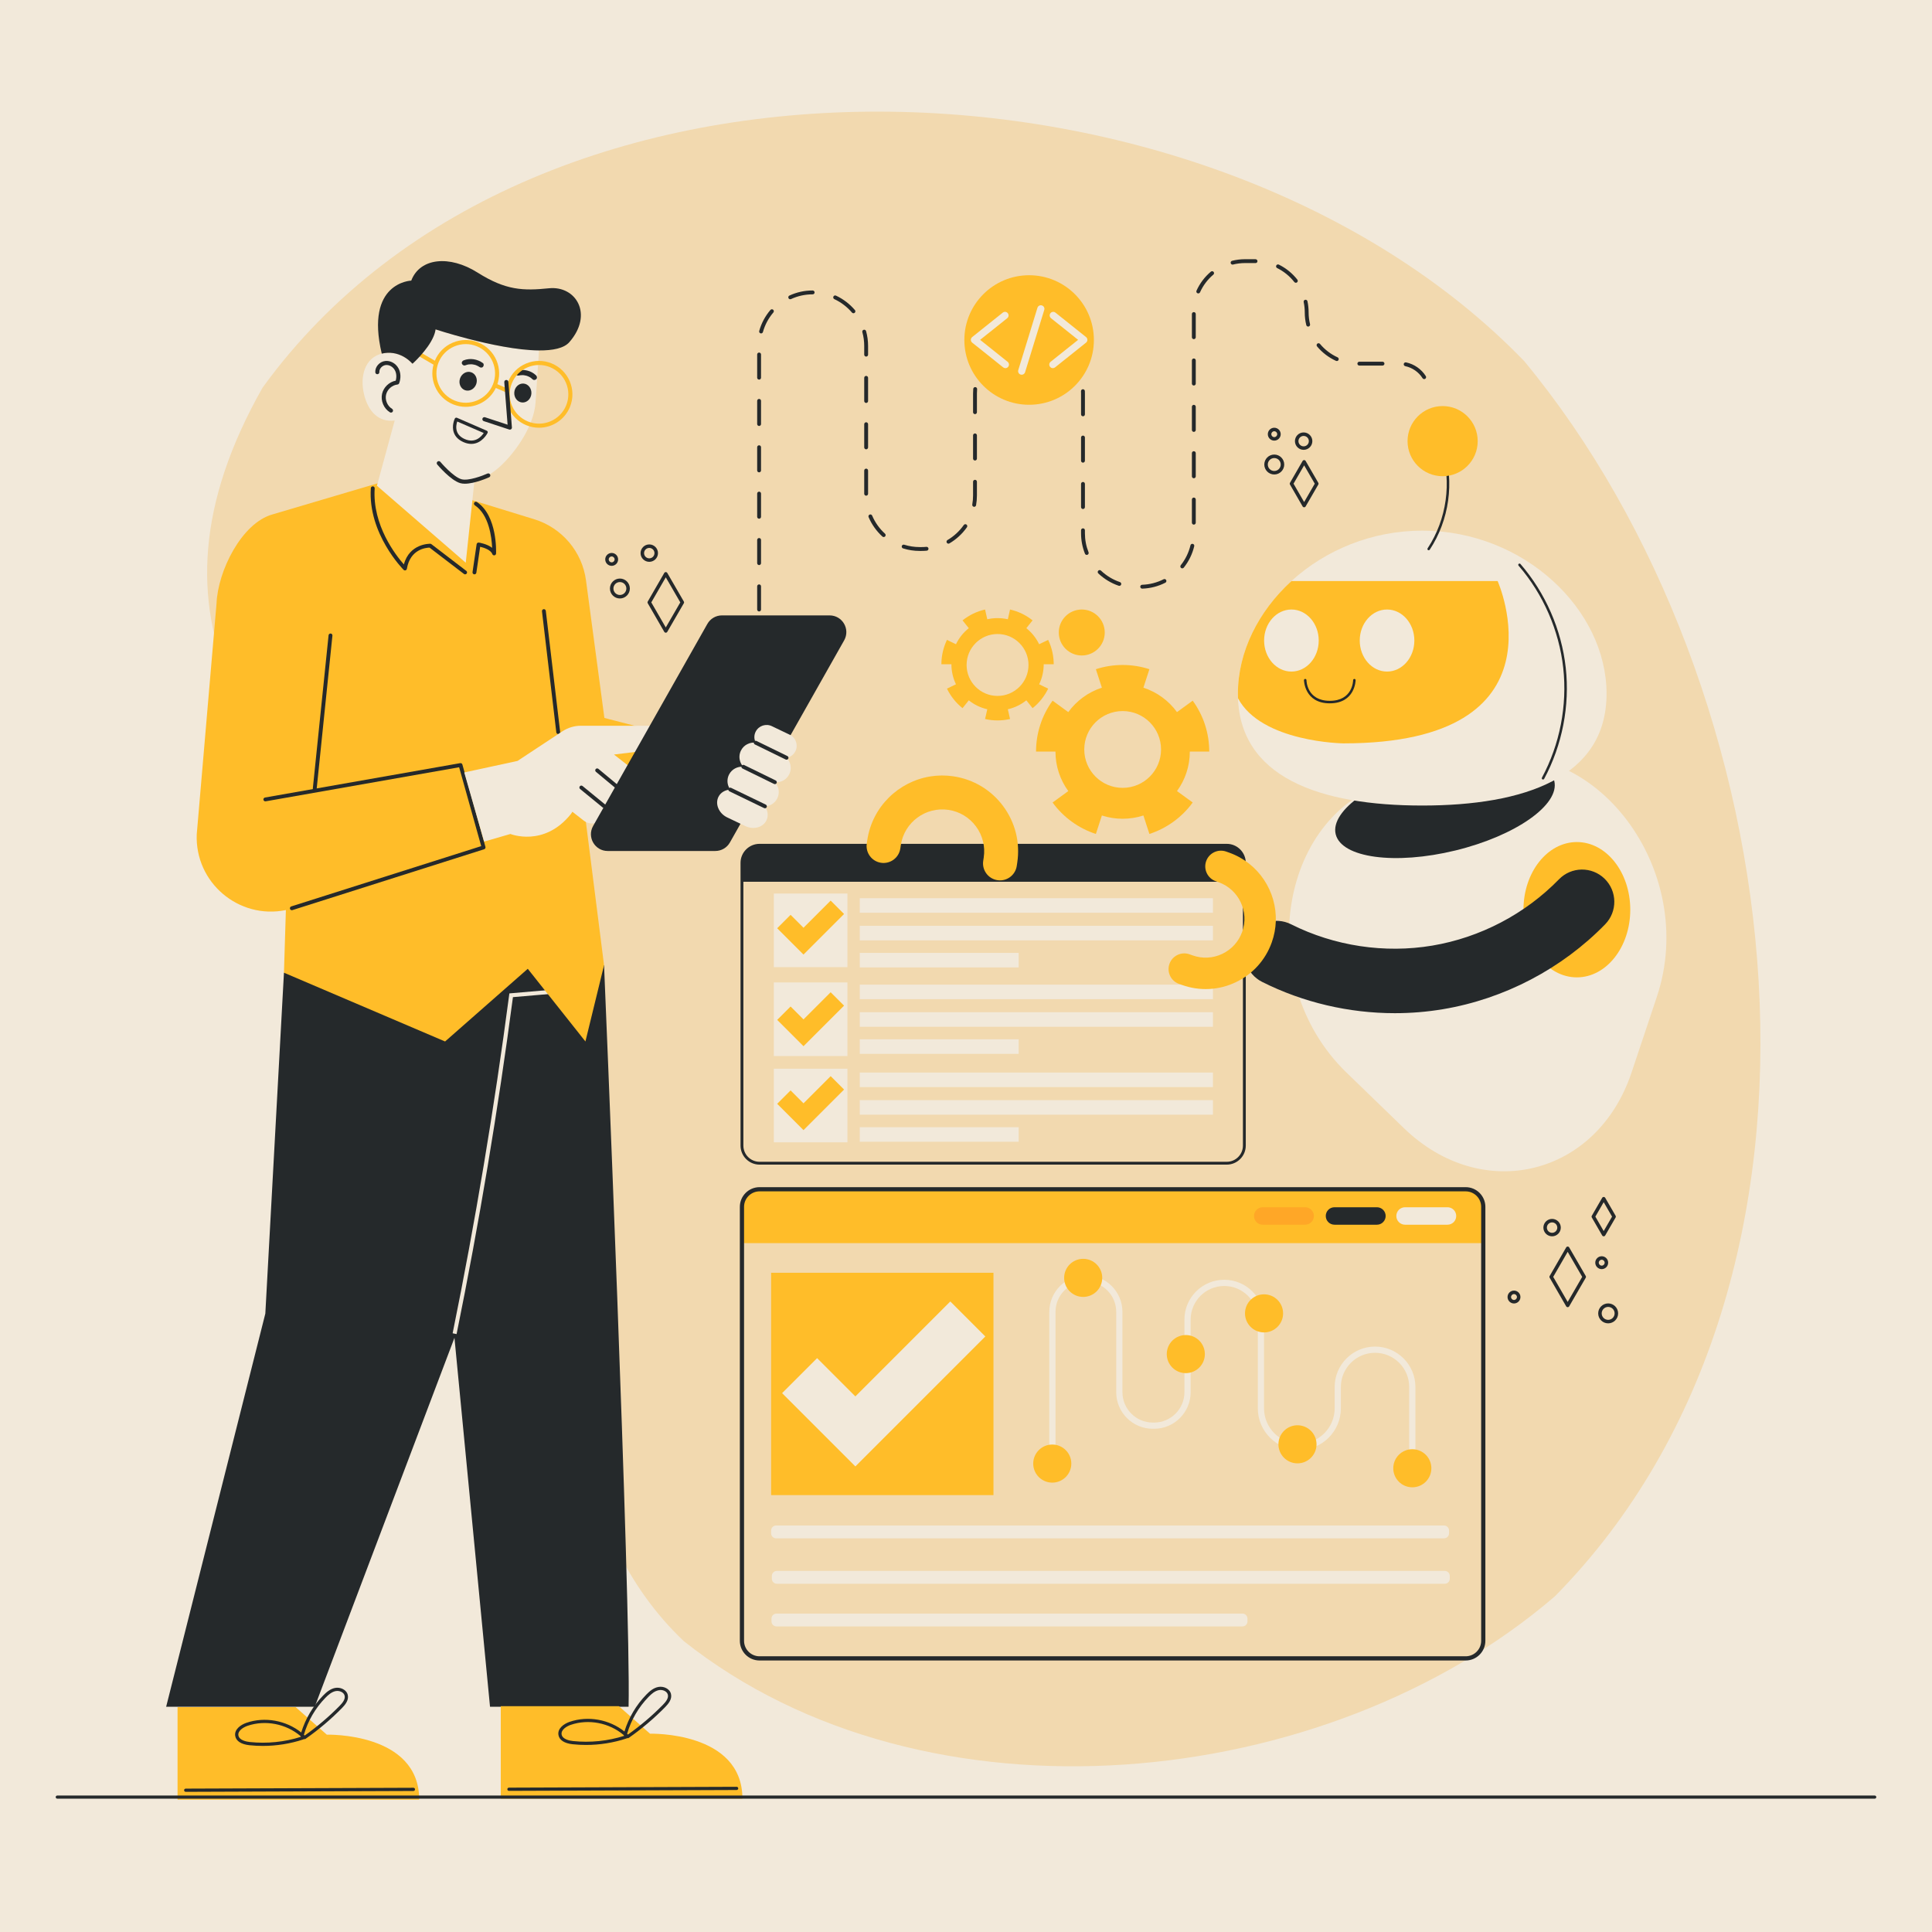 <?xml version="1.0" encoding="utf-8"?>
<!-- Generator: Adobe Illustrator 27.5.0, SVG Export Plug-In . SVG Version: 6.00 Build 0)  -->
<svg version="1.1" xmlns="http://www.w3.org/2000/svg" xmlns:xlink="http://www.w3.org/1999/xlink" x="0px" y="0px"
	 viewBox="0 0 500 500" style="enable-background:new 0 0 500 500;" xml:space="preserve">
<g id="BACKGROUND">
	<g>
		<rect style="fill:#F2E9DA;" width="500" height="500"/>
	</g>
</g>
<g id="OBJECTS">
	<g>
		<path style="fill:#F2D9AF;" d="M402.417,413.114c-59.262,50.963-162.8,61.321-225.461,11.605
			c-30.356-28.873-29.667-72.944-32.679-111.795c-5.87-27.38-12.59-54.41-32.45-75.21c-46.058-38.6-78.124-76.858-43.887-137.372
			c71.129-98.165,246.108-90.067,326.515-6.896C464.208,177.684,483.851,330.53,402.417,413.114z"/>
	</g>
	<g>
		<g>
			<g>
				<g>
					<g>
						<g>
							<path style="fill:#25292B;" d="M172.302,163.742L172.302,163.742c-0.162,0-0.311-0.087-0.392-0.226l-4.27-7.392
								c-0.081-0.14-0.081-0.313,0-0.453l4.27-7.391c0.08-0.14,0.23-0.226,0.392-0.226l0,0c0.162,0,0.311,0.086,0.392,0.225
								l4.28,7.391c0.081,0.141,0.081,0.314,0,0.454l-4.28,7.392C172.613,163.656,172.463,163.742,172.302,163.742z
								 M168.554,155.897l3.749,6.488l3.756-6.488l-3.756-6.487L168.554,155.897z"/>
						</g>
					</g>
				</g>
			</g>
			<g>
				<g>
					<g>
						<g>
							<path style="fill:#25292B;" d="M160.427,154.886c-1.422,0-2.579-1.157-2.579-2.579c0-1.422,1.157-2.578,2.579-2.578
								s2.578,1.156,2.578,2.578C163.005,153.729,161.849,154.886,160.427,154.886z M160.427,150.634
								c-0.923,0-1.674,0.751-1.674,1.673c0,0.923,0.751,1.674,1.674,1.674c0.922,0,1.673-0.751,1.673-1.674
								C162.1,151.385,161.349,150.634,160.427,150.634z"/>
						</g>
					</g>
				</g>
			</g>
			<g>
				<g>
					<g>
						<g>
							<path style="fill:#25292B;" d="M168.031,145.401c-1.242,0-2.253-1.011-2.253-2.253c0-1.241,1.011-2.252,2.253-2.252
								c1.242,0,2.253,1.011,2.253,2.252C170.284,144.391,169.274,145.401,168.031,145.401z M168.031,141.802
								c-0.743,0-1.347,0.604-1.347,1.347c0,0.743,0.605,1.347,1.347,1.347c0.743,0,1.347-0.605,1.347-1.347
								C169.379,142.406,168.774,141.802,168.031,141.802z"/>
						</g>
					</g>
				</g>
			</g>
			<g>
				<g>
					<g>
						<g>
							<path style="fill:#25292B;" d="M158.301,146.438c-0.919,0-1.667-0.748-1.667-1.667s0.748-1.668,1.667-1.668
								c0.919,0,1.667,0.749,1.667,1.668S159.22,146.438,158.301,146.438z M158.301,144.008c-0.42,0-0.762,0.342-0.762,0.763
								c0,0.42,0.342,0.762,0.762,0.762s0.762-0.342,0.762-0.762C159.063,144.35,158.721,144.008,158.301,144.008z"/>
						</g>
					</g>
				</g>
			</g>
			<g>
				<g>
					<g>
						<g>
							<path style="fill:#25292B;" d="M337.508,131.287L337.508,131.287c-0.162,0-0.311-0.086-0.392-0.226l-3.267-5.656
								c-0.081-0.14-0.081-0.313,0-0.453l3.267-5.656c0.08-0.14,0.23-0.226,0.392-0.226l0,0c0.162,0,0.311,0.086,0.392,0.226
								l3.275,5.656c0.081,0.14,0.081,0.313,0,0.454l-3.275,5.656C337.819,131.2,337.67,131.287,337.508,131.287z M334.764,125.178
								l2.745,4.752l2.75-4.752l-2.75-4.752L334.764,125.178z"/>
						</g>
					</g>
				</g>
			</g>
			<g>
				<g>
					<g>
						<g>
							<path style="fill:#25292B;" d="M329.778,122.796c-1.422,0-2.579-1.157-2.579-2.579c0-1.422,1.157-2.579,2.579-2.579
								s2.578,1.157,2.578,2.579C332.356,121.639,331.2,122.796,329.778,122.796z M329.778,118.544
								c-0.923,0-1.674,0.751-1.674,1.674c0,0.923,0.751,1.673,1.674,1.673c0.922,0,1.673-0.751,1.673-1.673
								C331.451,119.295,330.7,118.544,329.778,118.544z"/>
						</g>
					</g>
				</g>
			</g>
			<g>
				<g>
					<g>
						<g>
							<path style="fill:#25292B;" d="M337.382,116.418c-1.242,0-2.253-1.011-2.253-2.253c0-1.242,1.011-2.252,2.253-2.252
								c1.242,0,2.253,1.011,2.253,2.252C339.635,115.408,338.625,116.418,337.382,116.418z M337.382,112.818
								c-0.743,0-1.347,0.604-1.347,1.347c0,0.743,0.605,1.347,1.347,1.347c0.743,0,1.347-0.604,1.347-1.347
								C338.73,113.423,338.125,112.818,337.382,112.818z"/>
						</g>
					</g>
				</g>
			</g>
			<g>
				<g>
					<g>
						<g>
							<path style="fill:#25292B;" d="M329.778,114.033c-0.919,0-1.667-0.748-1.667-1.667s0.748-1.668,1.667-1.668
								s1.667,0.748,1.667,1.668S330.698,114.033,329.778,114.033z M329.778,111.603c-0.42,0-0.762,0.342-0.762,0.763
								s0.342,0.762,0.762,0.762s0.762-0.342,0.762-0.762S330.198,111.603,329.778,111.603z"/>
						</g>
					</g>
				</g>
			</g>
			<g>
				<g>
					<g>
						<g>
							<path style="fill:#25292B;" d="M405.716,338.297L405.716,338.297c-0.162,0-0.311-0.087-0.392-0.226l-4.27-7.392
								c-0.081-0.14-0.081-0.313,0-0.453l4.27-7.391c0.081-0.14,0.23-0.226,0.392-0.226l0,0c0.161,0,0.311,0.086,0.392,0.225
								l4.28,7.391c0.081,0.141,0.081,0.314,0,0.454l-4.28,7.392C406.027,338.212,405.878,338.297,405.716,338.297z
								 M401.969,330.453l3.748,6.488l3.756-6.488l-3.756-6.487L401.969,330.453z"/>
						</g>
					</g>
				</g>
			</g>
			<g>
				<g>
					<g>
						<g>
							<path style="fill:#25292B;" d="M416.19,342.479c-1.422,0-2.579-1.156-2.579-2.578s1.157-2.579,2.579-2.579
								c1.422,0,2.579,1.157,2.579,2.579S417.612,342.479,416.19,342.479z M416.19,338.227c-0.923,0-1.674,0.751-1.674,1.674
								c0,0.922,0.751,1.673,1.674,1.673c0.923,0,1.673-0.751,1.673-1.673C417.863,338.978,417.113,338.227,416.19,338.227z"/>
						</g>
					</g>
				</g>
			</g>
			<g>
				<g>
					<g>
						<g>
							<path style="fill:#25292B;" d="M401.679,319.956c-1.242,0-2.252-1.011-2.252-2.252c0-1.242,1.011-2.253,2.252-2.253
								c1.242,0,2.253,1.011,2.253,2.253C403.932,318.946,402.921,319.956,401.679,319.956z M401.679,316.357
								c-0.743,0-1.347,0.605-1.347,1.347s0.604,1.346,1.347,1.346c0.743,0,1.347-0.604,1.347-1.346
								S402.422,316.357,401.679,316.357z"/>
						</g>
					</g>
				</g>
			</g>
			<g>
				<g>
					<g>
						<g>
							<path style="fill:#25292B;" d="M414.522,328.449c-0.919,0-1.667-0.748-1.667-1.667c0-0.919,0.748-1.667,1.667-1.667
								c0.919,0,1.668,0.748,1.668,1.667C416.19,327.701,415.442,328.449,414.522,328.449z M414.522,326.02
								c-0.42,0-0.762,0.342-0.762,0.762s0.342,0.762,0.762,0.762c0.42,0,0.763-0.342,0.763-0.762S414.943,326.02,414.522,326.02z"
								/>
						</g>
					</g>
				</g>
			</g>
			<g>
				<g>
					<g>
						<g>
							<path style="fill:#25292B;" d="M415.035,319.956L415.035,319.956c-0.162,0-0.311-0.087-0.392-0.226l-2.682-4.642
								c-0.081-0.14-0.081-0.313,0-0.453l2.682-4.642c0.081-0.14,0.23-0.226,0.392-0.226l0,0c0.161,0,0.311,0.086,0.392,0.225
								l2.688,4.642c0.081,0.141,0.081,0.314,0,0.454l-2.688,4.642C415.346,319.871,415.196,319.956,415.035,319.956z
								 M412.876,314.862l2.159,3.737l2.164-3.737l-2.164-3.738L412.876,314.862z"/>
						</g>
					</g>
				</g>
			</g>
			<g>
				<g>
					<g>
						<g>
							<path style="fill:#25292B;" d="M391.82,337.337c-0.919,0-1.667-0.748-1.667-1.667c0-0.919,0.748-1.667,1.667-1.667
								c0.919,0,1.668,0.748,1.668,1.667C393.488,336.589,392.739,337.337,391.82,337.337z M391.82,334.908
								c-0.42,0-0.762,0.342-0.762,0.762s0.342,0.762,0.762,0.762c0.42,0,0.763-0.342,0.763-0.762S392.24,334.908,391.82,334.908z"
								/>
						</g>
					</g>
				</g>
			</g>
		</g>
	</g>
	<g>
		<g>
			<g>
				<path style="fill:#25292B;" d="M156.327,249.794c0,0,6.975,164.802,6.35,191.906h-35.861l-18.367-190.526L156.327,249.794z"/>
			</g>
			<g>
				<polygon style="fill:#25292B;" points="73.487,251.734 68.668,339.955 43.001,441.7 81.456,441.7 120.147,339.538 
					136.587,250.724 				"/>
			</g>
			<g>
				<path style="fill:#F2E9DA;" d="M118.163,345.262l-1.023-0.209c5.863-28.847,10.786-58.302,14.629-87.545l0.055-0.416
					l12.228-1.055l0.09,1.041l-11.392,0.982C128.911,287.19,124.004,316.527,118.163,345.262z"/>
			</g>
			<g>
				<g>
					<path style="fill:#FFBD29;" d="M45.952,441.804h30.555l8.069,7.126c0,0,23.911-0.675,23.911,16.811H45.952V441.804z"/>
				</g>
			</g>
			<g>
				<g>
					<path style="fill:#25292B;" d="M48.063,463.724c0,0,0.001,0,0.001,0h0.109l58.82-0.221c0.23-0.001,0.416-0.188,0.415-0.418
						c-0.001-0.229-0.187-0.414-0.416-0.414c0,0-0.001,0-0.001,0l-58.93,0.221c-0.23,0.001-0.416,0.188-0.415,0.418
						C47.648,463.539,47.834,463.724,48.063,463.724z"/>
				</g>
			</g>
			<g>
				<g>
					<path style="fill:#25292B;" d="M64.554,451.661c-2.139-0.228-3.443-1.072-3.674-2.377c-0.299-1.688,1.371-2.899,2.892-3.423
						c4.757-1.64,10.269-0.625,14.184,2.503c1.099-3.577,3.046-6.868,5.66-9.552c0.817-0.84,1.825-1.731,3.115-1.979
						c1.312-0.252,2.937,0.416,3.27,1.813c0.317,1.331-0.634,2.513-1.499,3.393c-2.883,2.939-6.063,5.628-9.449,7.99
						c-0.12,0.085-0.271,0.095-0.401,0.042c-0.042,0.039-0.093,0.07-0.151,0.089c-3.358,1.113-6.926,1.683-10.479,1.683
						C66.861,451.843,65.703,451.782,64.554,451.661z M77.757,449.279c-3.712-3.161-9.091-4.225-13.715-2.631
						c-0.975,0.335-2.565,1.237-2.343,2.491c0.225,1.271,2.132,1.607,2.942,1.693c4.431,0.471,9.005,0.004,13.251-1.349
						C77.828,449.43,77.781,449.359,77.757,449.279z M86.887,437.65c-1.064,0.204-1.95,0.995-2.676,1.742
						c-2.605,2.676-4.524,5.977-5.564,9.563c0.071,0.064,0.141,0.13,0.211,0.196c3.239-2.285,6.282-4.872,9.05-7.693
						c0.714-0.728,1.505-1.683,1.283-2.617c-0.188-0.788-1.073-1.228-1.897-1.228C87.155,437.613,87.018,437.624,86.887,437.65z"/>
				</g>
			</g>
			<g>
				<g>
					<path style="fill:#FFBD29;" d="M129.602,441.554h30.555l8.069,7.126c0,0,23.911-0.675,23.911,16.811h-62.535V441.554z"/>
				</g>
			</g>
			<g>
				<g>
					<path style="fill:#25292B;" d="M131.713,463.473c0,0,0.001,0,0.001,0h0.109l58.82-0.221c0.23-0.001,0.416-0.188,0.415-0.418
						c-0.001-0.229-0.187-0.414-0.416-0.414c0,0-0.001,0-0.001,0l-58.93,0.221c-0.23,0.001-0.416,0.188-0.415,0.418
						C131.298,463.288,131.484,463.473,131.713,463.473z"/>
				</g>
			</g>
			<g>
				<g>
					<path style="fill:#25292B;" d="M148.203,451.41c-2.139-0.228-3.443-1.072-3.674-2.377c-0.299-1.688,1.371-2.899,2.892-3.423
						c4.757-1.64,10.269-0.625,14.184,2.503c1.099-3.577,3.046-6.868,5.66-9.552c0.817-0.84,1.825-1.731,3.115-1.979
						c1.312-0.252,2.937,0.416,3.27,1.813c0.317,1.331-0.634,2.513-1.499,3.393c-2.883,2.939-6.063,5.628-9.449,7.99
						c-0.12,0.085-0.271,0.095-0.401,0.042c-0.042,0.039-0.093,0.07-0.151,0.089c-3.358,1.113-6.926,1.683-10.479,1.683
						C150.511,451.592,149.352,451.531,148.203,451.41z M161.407,449.028c-3.712-3.161-9.091-4.225-13.715-2.631
						c-0.975,0.335-2.565,1.237-2.343,2.491c0.225,1.271,2.132,1.607,2.942,1.693c4.431,0.471,9.005,0.004,13.251-1.349
						C161.477,449.179,161.43,449.108,161.407,449.028z M170.537,437.399c-1.064,0.204-1.95,0.995-2.676,1.742
						c-2.605,2.676-4.524,5.977-5.564,9.563c0.071,0.064,0.141,0.13,0.211,0.196c3.239-2.285,6.282-4.872,9.05-7.693
						c0.714-0.728,1.505-1.683,1.283-2.617c-0.188-0.788-1.073-1.228-1.897-1.228C170.805,437.362,170.667,437.374,170.537,437.399z
						"/>
				</g>
			</g>
		</g>
		<g>
			<g>
				<path style="fill:#FFBD29;" d="M151.417,211.064l4.91,38.73l-4.82,19.74l-14.92-18.81l-21.4,18.81l-41.7-17.8l0.5-16.21
					c-12.23,2.5-23.56-7.13-23.07-19.6l5.122-59.748c0.33-8.34,6.453-20.797,14.483-23.047l27.495-8.135l23.95,4.38l16.28,5
					c7.18,2.21,12.42,8.39,13.41,15.83l4.76,35.6l22.43,5.8l0.83,19.46H151.417z"/>
			</g>
			<g>
				<path style="fill:#25292B;" d="M81.456,204.609c-0.017,0-0.034-0.001-0.052-0.002c-0.274-0.028-0.474-0.274-0.446-0.549
					l4.077-39.66c0.029-0.274,0.271-0.465,0.549-0.446c0.274,0.028,0.474,0.274,0.446,0.549l-4.077,39.66
					C81.927,204.418,81.71,204.609,81.456,204.609z"/>
			</g>
			<g>
				<path style="fill:#25292B;" d="M75.526,235.559c-0.212,0-0.409-0.136-0.477-0.349c-0.083-0.264,0.062-0.544,0.325-0.628
					l49.166-15.606l-5.716-20.412l-50.068,8.817c-0.274,0.051-0.532-0.133-0.579-0.405c-0.048-0.272,0.133-0.531,0.405-0.579
					l50.515-8.896c0.256-0.046,0.499,0.11,0.568,0.357l5.969,21.313c0.073,0.26-0.073,0.53-0.33,0.611l-49.626,15.753
					C75.627,235.552,75.576,235.559,75.526,235.559z"/>
			</g>
			<g>
				<path style="fill:#25292B;" d="M144.467,189.969c-0.25,0-0.466-0.187-0.496-0.441l-3.707-31.321
					c-0.032-0.274,0.164-0.522,0.438-0.555c0.273-0.035,0.522,0.164,0.555,0.438l3.707,31.321c0.032,0.274-0.164,0.522-0.438,0.555
					C144.506,189.968,144.487,189.969,144.467,189.969z"/>
			</g>
			<g>
				<path style="fill:#25292B;" d="M120.374,148.64c-0.106,0-0.213-0.034-0.303-0.103l-8.905-6.814
					c-0.865,0.017-5.014,0.37-5.866,5.48c-0.031,0.185-0.162,0.336-0.339,0.394c-0.177,0.06-0.373,0.012-0.505-0.12
					c-0.093-0.092-9.281-9.332-8.487-21.146c0.019-0.275,0.256-0.472,0.533-0.465c0.275,0.019,0.484,0.257,0.465,0.533
					c-0.641,9.54,5.521,17.371,7.555,19.677c1.473-5.495,6.782-5.347,6.834-5.352c0.103,0.004,0.203,0.04,0.284,0.103l9.038,6.917
					c0.219,0.168,0.261,0.481,0.093,0.701C120.674,148.573,120.525,148.64,120.374,148.64z"/>
			</g>
			<g>
				<path style="fill:#25292B;" d="M122.785,148.64c-0.024,0-0.048-0.001-0.073-0.005c-0.273-0.04-0.462-0.294-0.422-0.567
					l1.061-7.228c0.019-0.131,0.09-0.25,0.197-0.329c0.107-0.079,0.243-0.11,0.372-0.093c0.113,0.017,2.131,0.333,3.446,1.36
					c-0.118-2.714-0.809-8.561-4.487-11.013c-0.23-0.153-0.292-0.464-0.139-0.693c0.152-0.23,0.462-0.292,0.693-0.139
					c5.316,3.544,4.965,12.921,4.948,13.318c-0.011,0.239-0.188,0.437-0.425,0.472c-0.234,0.033-0.465-0.101-0.545-0.325
					c-0.379-1.058-2.103-1.657-3.146-1.896l-0.985,6.71C123.242,148.461,123.029,148.64,122.785,148.64z"/>
			</g>
			<g>
				<g>
					<g>
						<path style="fill:#F2E9DA;" d="M173.167,193.524l-14.27,1.75l3.96,3.09c1.45,1.13,1.71,3.23,0.58,4.68
							c-0.66,0.84-1.64,1.28-2.63,1.28c-0.1,0-0.21,0-0.31-0.01c0.36,1.03,0.22,2.24-0.51,3.17c-0.66,0.84-1.65,1.28-2.64,1.28
							c-0.35,0-0.71-0.06-1.05-0.17c0.41,1.06,0.26,2.29-0.48,3.24c-0.66,0.84-1.64,1.28-2.64,1.28c-0.71,0-1.43-0.22-2.04-0.69
							l-3-2.34l-0.4,0.6c-6.95,8.66-15.64,5.15-15.64,5.15l-6.81,1.97l-5.14-17.89l13.79-2.99l11.63-7.67
							c1.41-0.93,3.07-1.43,4.76-1.43h22.84V193.524z"/>
					</g>
				</g>
				<g>
					<path style="fill:#25292B;" d="M156.296,209.094c-0.111,0-0.223-0.037-0.316-0.113l-5.852-4.786
						c-0.214-0.175-0.246-0.49-0.071-0.704c0.175-0.214,0.49-0.246,0.704-0.071l5.852,4.786c0.214,0.175,0.246,0.49,0.071,0.704
						C156.585,209.032,156.441,209.094,156.296,209.094z"/>
				</g>
				<g>
					<path style="fill:#25292B;" d="M160.496,204.814c-0.112,0-0.226-0.038-0.319-0.116l-5.952-4.954
						c-0.212-0.177-0.241-0.492-0.064-0.704c0.176-0.211,0.491-0.241,0.704-0.064l5.952,4.954c0.212,0.177,0.241,0.492,0.064,0.704
						C160.782,204.752,160.64,204.814,160.496,204.814z"/>
				</g>
			</g>
			<g>
				<path style="fill:#25292B;" d="M218.467,165.724l-29.57,52.31c-0.77,1.36-2.21,2.2-3.78,2.2h-27.85c-3.32,0-5.4-3.58-3.77-6.47
					l29.57-52.3c0.77-1.36,2.21-2.2,3.77-2.2h27.86C218.017,159.264,220.097,162.834,218.467,165.724z"/>
			</g>
			<g>
				<g>
					<g>
						<g>
							<path style="fill:#F2E9DA;" d="M205.837,194.444c-0.47,0.92-1.33,1.51-2.28,1.67c0.42,0.42,0.72,0.93,0.9,1.48
								c0.29,0.91,0.24,1.93-0.23,2.84c-0.71,1.4-2.21,2.15-3.69,2c0.38,0.4,0.65,0.88,0.82,1.39c0.29,0.92,0.24,1.94-0.23,2.85
								c-0.63,1.23-1.86,1.96-3.16,2.01c0.17,0.25,0.31,0.51,0.42,0.78c0.39,0.96,0.4,2-0.07,2.92c-0.94,1.82-3.43,2.43-5.54,1.35
								l-4.693-2.243c-1.06-0.54-1.82-1.41-2.21-2.37c-0.39-0.96-0.39-2.01,0.07-2.92c0.57-1.12,1.74-1.78,3.04-1.86
								c-0.23-0.32-0.41-0.68-0.53-1.05c-0.3-0.91-0.24-1.93,0.22-2.84c0.72-1.4,2.22-2.16,3.7-2.01c-0.38-0.4-0.66-0.88-0.82-1.39
								c-0.3-0.91-0.25-1.93,0.22-2.84c0.73-1.44,2.28-2.19,3.8-2c-0.08-0.15-0.14-0.3-0.19-0.46c-0.25-0.77-0.21-1.64,0.19-2.41
								c0.79-1.55,2.71-2.17,4.26-1.37l4.623,2.213c0.78,0.4,1.32,1.08,1.57,1.85C206.277,192.804,206.227,193.674,205.837,194.444z
								"/>
						</g>
					</g>
				</g>
				<g>
					<path style="fill:#25292B;" d="M197.966,209.184c-0.073,0-0.147-0.016-0.217-0.05l-8.983-4.343
						c-0.249-0.12-0.353-0.419-0.232-0.668c0.121-0.247,0.419-0.352,0.668-0.232l8.983,4.343c0.249,0.12,0.353,0.419,0.232,0.668
						C198.33,209.08,198.152,209.184,197.966,209.184z"/>
				</g>
				<g>
					<path style="fill:#25292B;" d="M200.536,202.934c-0.074,0-0.148-0.016-0.219-0.051l-8.163-3.993
						c-0.248-0.122-0.351-0.421-0.229-0.669c0.122-0.248,0.421-0.35,0.669-0.229l8.163,3.993c0.248,0.122,0.351,0.421,0.229,0.669
						C200.899,202.831,200.721,202.934,200.536,202.934z"/>
				</g>
				<g>
					<path style="fill:#25292B;" d="M203.556,196.614c-0.074,0-0.148-0.016-0.219-0.051l-7.983-3.903
						c-0.248-0.121-0.351-0.421-0.229-0.669c0.122-0.248,0.421-0.35,0.669-0.229l7.983,3.903c0.248,0.121,0.351,0.421,0.229,0.669
						C203.919,196.511,203.741,196.614,203.556,196.614z"/>
				</g>
			</g>
		</g>
		<g>
			<g>
				<g>
					<g>
						<path style="fill:#F2E9DA;" d="M94.237,102.15c1.087,4.415,3.81,7.193,7.909,6.682l-4.6,16.877l22.99,19.928l2.233-21.034
							c0,0,2.881-0.632,6.283-3.56c3.402-2.918,9.108-10.13,9.554-16.933l0.892-13.42c-5.595-0.037-12.816-1.58-18.346-3.011
							c-4.87-1.264-8.429-2.435-8.429-2.435c-0.084,0.623-0.279,1.264-0.558,1.905c-1.506,3.485-5.381,6.961-5.381,6.961
							l-0.009,0.065c-0.009-0.009-0.009-0.019-0.019-0.019c-0.028-0.028-0.056-0.056-0.074-0.084
							c-1.31-1.431-3.039-2.398-4.889-2.686c-0.976-0.149-1.989-0.112-2.993,0.13C94.423,92.605,93.066,97.42,94.237,102.15z"/>
					</g>
				</g>
			</g>
			<g>
				<g>
					<g>
						
							<ellipse transform="matrix(0.066 -0.998 0.998 0.066 24.84 230.025)" style="fill:#25292B;" cx="135.297" cy="101.743" rx="2.454" ry="2.218"/>
					</g>
				</g>
			</g>
			<g>
				<g>
					<g>
						
							<ellipse transform="matrix(0.316 -0.949 0.949 0.316 -10.828 182.442)" style="fill:#25292B;" cx="121.154" cy="98.733" rx="2.454" ry="2.218"/>
					</g>
				</g>
			</g>
			<g>
				<g>
					<g>
						<path style="fill:#25292B;" d="M133.842,95.9c1.717-0.423,3.59,0,4.883,1.237c0.257,0.246,0.346,0.674,0.087,0.959
							c-0.234,0.258-0.684,0.35-0.959,0.087c-0.127-0.122-0.259-0.237-0.4-0.342c-0.069-0.052-0.139-0.101-0.21-0.149
							c-0.008-0.005-0.016-0.01-0.025-0.015c-0.038-0.022-0.076-0.045-0.114-0.066c-0.153-0.086-0.311-0.163-0.473-0.231
							c-0.081-0.034-0.163-0.065-0.246-0.095c-0.015-0.005-0.029-0.01-0.04-0.014c-0.046-0.014-0.092-0.027-0.138-0.039
							c-0.17-0.045-0.342-0.081-0.516-0.107c-0.087-0.013-0.174-0.023-0.262-0.031c-0.044-0.004-0.087-0.007-0.131-0.01
							c-0.002,0-0.001,0-0.003,0c-0.005,0-0.002,0-0.012,0c-0.176-0.001-0.351,0.004-0.526,0.022
							c-0.087,0.009-0.174,0.02-0.261,0.035c-0.043,0.007-0.086,0.015-0.13,0.023c-0.012,0.002-0.017,0.003-0.022,0.004
							c-0.009,0.002-0.013,0.003-0.025,0.006c-0.344,0.085-0.754-0.02-0.877-0.397C133.341,96.461,133.472,95.991,133.842,95.9z"/>
					</g>
				</g>
			</g>
			<g>
				<g>
					<g>
						<path style="fill:#25292B;" d="M125.008,94.923c-0.257,0.303-0.676,0.245-0.962,0.036c-0.009-0.007-0.014-0.01-0.021-0.015
							c-0.004-0.002-0.009-0.005-0.019-0.012c-0.037-0.024-0.074-0.048-0.111-0.071c-0.075-0.046-0.151-0.09-0.228-0.131
							c-0.155-0.083-0.315-0.154-0.478-0.219c-0.009-0.004-0.006-0.003-0.011-0.005c-0.002-0.001,0,0-0.003-0.001
							c-0.042-0.014-0.083-0.028-0.125-0.04c-0.084-0.026-0.169-0.049-0.254-0.07c-0.171-0.042-0.344-0.074-0.518-0.096
							c-0.048-0.006-0.095-0.011-0.143-0.016c-0.011-0.001-0.026-0.002-0.042-0.002c-0.088-0.003-0.176-0.006-0.263-0.005
							c-0.176,0.001-0.351,0.013-0.525,0.035c-0.044,0.005-0.087,0.012-0.13,0.018c-0.009,0.001-0.019,0.003-0.028,0.005
							c-0.084,0.017-0.168,0.036-0.251,0.058c-0.17,0.045-0.336,0.101-0.5,0.166c-0.354,0.139-0.735-0.117-0.854-0.444
							c-0.132-0.362,0.113-0.724,0.444-0.854c1.665-0.656,3.559-0.339,4.988,0.702C125.28,94.185,125.223,94.669,125.008,94.923z"/>
					</g>
				</g>
			</g>
			<g>
				<g>
					<path style="fill:#25292B;" d="M119.908,114.405c-1.239-0.554-2.063-1.372-2.447-2.43c-0.647-1.78,0.209-3.572,0.246-3.647
						c0.101-0.207,0.348-0.296,0.557-0.206l7.707,3.342c0.108,0.047,0.191,0.135,0.232,0.245c0.04,0.11,0.034,0.232-0.017,0.337
						c-0.017,0.034-1.421,2.837-4.21,2.837C121.356,114.883,120.666,114.745,119.908,114.405z M118.33,109.087
						c-0.183,0.545-0.426,1.589-0.061,2.595c0.302,0.831,0.971,1.483,1.99,1.939c2.733,1.223,4.359-0.691,4.927-1.561
						L118.33,109.087z"/>
				</g>
			</g>
			<g>
				<path style="fill:#25292B;" d="M101.187,106.781c-0.094,0-0.188-0.025-0.274-0.077c-1.582-0.963-2.437-2.974-2.032-4.781
					c0.378-1.693,1.833-3.077,3.53-3.407c0.269-0.945,0.195-1.93-0.211-2.686c-0.481-0.896-1.455-1.456-2.362-1.357
					c-0.918,0.098-1.708,0.961-1.657,1.812c0.018,0.292-0.204,0.542-0.496,0.559c-0.292,0.027-0.542-0.204-0.559-0.496
					c-0.086-1.427,1.104-2.767,2.6-2.926c1.337-0.146,2.727,0.644,3.405,1.908c0.597,1.111,0.662,2.511,0.178,3.84
					c-0.069,0.189-0.24,0.323-0.44,0.345c-1.405,0.151-2.648,1.261-2.957,2.639c-0.309,1.379,0.344,2.913,1.551,3.647
					c0.249,0.152,0.328,0.477,0.177,0.727C101.539,106.69,101.365,106.78,101.187,106.781z"/>
			</g>
			<g>
				<path style="fill:#25292B;" d="M120.306,125.185c-0.42,0-0.814-0.042-1.165-0.14c-2.478-0.689-5.848-4.668-5.99-4.837
					c-0.188-0.223-0.159-0.557,0.064-0.745c0.225-0.188,0.558-0.158,0.745,0.064c0.033,0.039,3.301,3.898,5.465,4.5
					c1.771,0.494,5.456-0.894,6.726-1.471c0.267-0.119,0.579-0.002,0.699,0.263c0.121,0.266,0.003,0.579-0.262,0.699
					C126.414,123.597,122.884,125.185,120.306,125.185z"/>
			</g>
			<g>
				<g>
					<g>
						<path style="fill:#FFBD29;" d="M120.526,105.288c-1.08,0-2.176-0.204-3.238-0.634c-2.14-0.868-3.814-2.517-4.714-4.643
							c-0.9-2.127-0.917-4.477-0.05-6.617s2.517-3.814,4.643-4.714c2.125-0.9,4.476-0.918,6.617-0.05
							c4.418,1.791,6.555,6.842,4.764,11.26l0,0C127.188,103.248,123.945,105.288,120.526,105.288z M120.536,89.049
							c-1.003,0-2.005,0.202-2.956,0.604c-1.867,0.79-3.314,2.26-4.076,4.138c-0.762,1.879-0.746,3.941,0.043,5.808
							c0.79,1.867,2.26,3.314,4.138,4.076c3.876,1.572,8.312-0.304,9.884-4.181c1.572-3.878-0.304-8.311-4.182-9.883
							C122.467,89.236,121.501,89.049,120.536,89.049z"/>
					</g>
				</g>
				<g>
					<g>
						<path style="fill:#FFBD29;" d="M139.486,110.698c-1.08,0-2.176-0.203-3.237-0.633c-4.418-1.791-6.555-6.843-4.764-11.261
							c0.868-2.14,2.517-3.814,4.643-4.714c2.125-0.901,4.476-0.918,6.617-0.05c4.418,1.791,6.555,6.842,4.764,11.26l0,0
							C146.149,108.658,142.904,110.698,139.486,110.698z M139.496,94.459c-1.003,0-2.005,0.202-2.956,0.604
							c-1.867,0.79-3.314,2.26-4.076,4.138c-1.572,3.878,0.303,8.311,4.182,9.884c3.875,1.572,8.312-0.303,9.884-4.182
							c1.572-3.878-0.304-8.311-4.182-9.883C141.427,94.646,140.462,94.459,139.496,94.459z"/>
					</g>
				</g>
				<g>
					<g>
						
							<rect x="107.832" y="86.341" transform="matrix(0.503 -0.864 0.864 0.503 -25.246 139.107)" style="fill:#FFBD29;" width="1.057" height="10.338"/>
					</g>
				</g>
				<g>
					<g>
						
							<rect x="129.218" y="98.58" transform="matrix(0.394 -0.919 0.919 0.394 -13.656 180.12)" style="fill:#FFBD29;" width="1.057" height="3.669"/>
					</g>
				</g>
			</g>
			<g>
				<g>
					<path style="fill:#25292B;" d="M98.8,91.518c1.004-0.242,2.017-0.279,2.993-0.13c1.849,0.288,3.578,1.255,4.889,2.686
						l0.102,0.037c0,0,3.876-3.476,5.381-6.961c0.279-0.641,0.474-1.283,0.558-1.905c0,0,3.56,1.171,8.429,2.435
						c5.53,1.431,12.751,2.974,18.346,3.011c3.55,0.028,6.45-0.548,7.844-2.138c6.31-7.212,1.71-14.647-5.251-13.95
						c-6.673,0.678-11.18,0.558-18.467-4.043c-7.286-4.61-14.954-3.838-17.193,2.063C106.43,72.624,94.395,72.996,98.8,91.518z"/>
				</g>
			</g>
			<g>
				<path style="fill:#25292B;" d="M131.953,111.189c-0.056,0-0.111-0.009-0.166-0.026l-6.593-2.176
					c-0.277-0.092-0.428-0.391-0.336-0.667c0.092-0.277,0.392-0.427,0.667-0.336l5.839,1.927l-0.855-11.007
					c-0.022-0.291,0.195-0.545,0.486-0.568c0.294-0.021,0.545,0.195,0.568,0.486l0.917,11.799c0.014,0.176-0.062,0.348-0.201,0.457
					C132.185,111.151,132.07,111.189,131.953,111.189z"/>
			</g>
		</g>
	</g>
	<g>
		<g>
			<g>
				<path style="fill:#25292B;" d="M317.481,301.405H196.571c-2.715,0-4.923-2.209-4.923-4.924v-73.172
					c0-2.715,2.208-4.924,4.923-4.924h120.911c2.715,0,4.924,2.209,4.924,4.924v73.172
					C322.405,299.196,320.196,301.405,317.481,301.405z M196.571,219.124c-2.308,0-4.186,1.878-4.186,4.186v73.172
					c0,2.308,1.877,4.186,4.186,4.186h120.911c2.308,0,4.186-1.878,4.186-4.186v-73.172c0-2.308-1.877-4.186-4.186-4.186H196.571z"
					/>
			</g>
			<g>
				<path style="fill:#25292B;" d="M322.036,228.202h-130.02v-4.892c0-2.516,2.039-4.555,4.555-4.555h120.91
					c2.516,0,4.555,2.039,4.555,4.555V228.202z"/>
			</g>
			<g>
				<g>
					
						<rect x="200.265" y="231.252" transform="matrix(-1 -4.488333e-11 4.488333e-11 -1 419.579 481.552)" style="fill:#F2E9DA;" width="19.048" height="19.048"/>
				</g>
			</g>
			<g>
				<g>
					
						<rect x="200.265" y="254.252" transform="matrix(-1 -4.488333e-11 4.488333e-11 -1 419.579 527.551)" style="fill:#F2E9DA;" width="19.048" height="19.048"/>
				</g>
			</g>
			<g>
				<g>
					
						<rect x="200.265" y="276.583" transform="matrix(-1 -4.488333e-11 4.488333e-11 -1 419.579 572.213)" style="fill:#F2E9DA;" width="19.048" height="19.048"/>
				</g>
			</g>
			<g>
				<g>
					<g>
						<polygon style="fill:#FFBD29;" points="207.945,247.04 201.136,240.23 204.603,236.762 207.945,240.104 214.975,233.074 
							218.443,236.542 						"/>
					</g>
				</g>
			</g>
			<g>
				<g>
					<g>
						<polygon style="fill:#FFBD29;" points="207.945,270.758 201.136,263.948 204.603,260.481 207.945,263.822 214.975,256.793 
							218.442,260.26 						"/>
					</g>
				</g>
			</g>
			<g>
				<g>
					<g>
						<polygon style="fill:#FFBD29;" points="207.945,292.474 201.136,285.664 204.603,282.197 207.945,285.538 214.975,278.508 
							218.443,281.976 						"/>
					</g>
				</g>
			</g>
			<g>
				<g>
					<g>
						
							<rect x="222.505" y="232.458" transform="matrix(-1 -4.489665e-11 4.489665e-11 -1 536.412 468.681)" style="fill:#F2E9DA;" width="91.403" height="3.765"/>
					</g>
				</g>
				<g>
					<g>
						
							<rect x="222.505" y="239.599" transform="matrix(-1 -4.489665e-11 4.489665e-11 -1 536.412 482.962)" style="fill:#F2E9DA;" width="91.403" height="3.765"/>
					</g>
				</g>
				<g>
					<g>
						
							<rect x="222.505" y="246.603" transform="matrix(-1 -4.489488e-11 4.489488e-11 -1 486.134 496.971)" style="fill:#F2E9DA;" width="41.125" height="3.765"/>
					</g>
				</g>
			</g>
			<g>
				<g>
					<g>
						
							<rect x="222.505" y="254.82" transform="matrix(-1 -4.489665e-11 4.489665e-11 -1 536.412 513.406)" style="fill:#F2E9DA;" width="91.403" height="3.765"/>
					</g>
				</g>
				<g>
					<g>
						
							<rect x="222.505" y="261.961" transform="matrix(-1 -4.489665e-11 4.489665e-11 -1 536.412 527.687)" style="fill:#F2E9DA;" width="91.403" height="3.765"/>
					</g>
				</g>
				<g>
					<g>
						
							<rect x="222.505" y="268.965" transform="matrix(-1 -4.489488e-11 4.489488e-11 -1 486.134 541.696)" style="fill:#F2E9DA;" width="41.125" height="3.765"/>
					</g>
				</g>
			</g>
			<g>
				<g>
					<g>
						
							<rect x="222.505" y="277.575" transform="matrix(-1 -4.489665e-11 4.489665e-11 -1 536.412 558.915)" style="fill:#F2E9DA;" width="91.403" height="3.765"/>
					</g>
				</g>
				<g>
					<g>
						
							<rect x="222.505" y="284.716" transform="matrix(-1 -4.489665e-11 4.489665e-11 -1 536.412 573.196)" style="fill:#F2E9DA;" width="91.403" height="3.765"/>
					</g>
				</g>
				<g>
					<g>
						
							<rect x="222.505" y="291.72" transform="matrix(-1 -4.489488e-11 4.489488e-11 -1 486.134 587.205)" style="fill:#F2E9DA;" width="41.125" height="3.765"/>
					</g>
				</g>
			</g>
		</g>
		<g>
			<g>
				<path style="fill:#F2E9DA;" d="M428.789,257.977l-6.551,19.602c-8.968,26.809-38.601,34.044-58.914,14.384l-14.847-14.377
					c-24.785-23.994-17.323-68.333,12.742-75.673l21.399-5.225C412.672,189.35,439.728,225.261,428.789,257.977z"/>
			</g>
			<g>
				
					<ellipse transform="matrix(0.972 -0.237 0.237 0.972 -38.863 94.62)" style="fill:#25292B;" cx="373.8" cy="208.821" rx="29.098" ry="11.416"/>
			</g>
			<g>
				<path style="fill:#F2E9DA;" d="M415.774,179.521c0,21.766-21.357,28.951-47.703,28.951c-26.346,0-47.703-7.185-47.703-28.951
					s21.357-42.19,47.703-42.19C394.417,137.332,415.774,157.756,415.774,179.521z"/>
			</g>
			<g>
				<path style="fill:#FFBD29;" d="M347.666,192.384c0,0-21.194-0.259-27.27-11.671c-0.019-0.389-0.028-0.787-0.028-1.195
					c0-10.828,5.298-21.333,13.867-29.151h53.346C387.581,150.367,406.375,192.384,347.666,192.384z"/>
			</g>
			<g>
				<ellipse style="fill:#F2E9DA;" cx="334.217" cy="165.771" rx="7.067" ry="8.03"/>
			</g>
			<g>
				<ellipse style="fill:#F2E9DA;" cx="358.966" cy="165.771" rx="7.067" ry="8.03"/>
			</g>
			<g>
				<path style="fill:#25292B;" d="M344.152,182.023c-6.576,0-6.683-5.929-6.684-5.989c-0.001-0.18,0.144-0.326,0.323-0.327
					c0.001,0,0.002,0,0.002,0c0.178,0,0.324,0.144,0.325,0.322c0.002,0.218,0.113,5.343,6.033,5.343c5.92,0,6.031-5.125,6.033-5.343
					c0.001-0.178,0.147-0.322,0.325-0.322c0,0,0.001,0,0.002,0c0.179,0.001,0.324,0.147,0.323,0.327
					C350.834,176.094,350.727,182.023,344.152,182.023z"/>
			</g>
			<g>
				<path style="fill:#25292B;" d="M399.334,201.744c-0.052,0-0.104-0.013-0.154-0.039c-0.158-0.085-0.217-0.282-0.132-0.44
					c4.627-8.596,6.587-18.675,5.519-28.379c-1.069-9.705-5.177-19.114-11.566-26.497c-0.117-0.136-0.103-0.341,0.033-0.459
					c0.135-0.118,0.34-0.104,0.459,0.033c6.474,7.481,10.636,17.017,11.72,26.851c1.083,9.834-0.903,20.048-5.593,28.759
					C399.562,201.682,399.451,201.744,399.334,201.744z"/>
			</g>
			<g>
				<path style="fill:#25292B;" d="M369.74,142.407c-0.061,0-0.124-0.018-0.179-0.054c-0.15-0.099-0.191-0.3-0.092-0.451
					c4.937-7.489,6.281-17.071,3.596-25.629c-0.054-0.171,0.042-0.354,0.213-0.407c0.17-0.052,0.354,0.042,0.407,0.213
					c2.744,8.743,1.371,18.531-3.673,26.182C369.95,142.355,369.846,142.407,369.74,142.407z"/>
			</g>
			<g>
				<circle style="fill:#FFBD29;" cx="373.35" cy="114.167" r="9.077"/>
			</g>
			<g>
				<ellipse style="fill:#FFBD29;" cx="408.092" cy="235.431" rx="13.819" ry="17.51"/>
			</g>
			<g>
				<g>
					<path style="fill:#25292B;" d="M360.983,262.211c-11.869,0-23.731-2.761-34.349-8.099c-4.117-2.069-5.777-7.085-3.708-11.202
						c2.069-4.117,7.084-5.778,11.202-3.707c11.211,5.634,24.199,7.593,36.571,5.516c12.374-2.078,24.01-8.17,32.764-17.156
						c3.215-3.301,8.497-3.37,11.799-0.153c3.3,3.215,3.369,8.498,0.154,11.799c-11.21,11.506-26.11,19.307-41.954,21.968
						C369.338,261.869,365.16,262.211,360.983,262.211z"/>
				</g>
			</g>
			<g>
				<g>
					<g>
						<g>
							<path style="fill:#FFBD29;" d="M240.751,200.944c1.942-0.313,3.963-0.336,6.009-0.03c5.184,0.775,9.756,3.522,12.875,7.736
								c3.118,4.214,4.408,9.39,3.633,14.574l-0.131,0.874c-0.358,2.397-2.591,4.052-4.989,3.692
								c-2.397-0.358-4.05-2.592-3.692-4.989l0.131-0.874c0.428-2.865-0.285-5.726-2.008-8.055c-1.723-2.329-4.25-3.848-7.116-4.276
								c-5.916-0.884-11.447,3.209-12.331,9.124l-0.131,0.875c-0.359,2.397-2.593,4.048-4.99,3.691
								c-2.397-0.359-4.05-2.593-3.691-4.99l0.131-0.874C225.744,208.766,232.538,202.267,240.751,200.944z"/>
						</g>
					</g>
				</g>
			</g>
			<g>
				<g>
					<g>
						<g>
							<path style="fill:#FFBD29;" d="M330.177,238.434c-0.064,1.821-0.405,3.661-1.05,5.467c-1.633,4.573-4.95,8.235-9.338,10.314
								c-4.388,2.078-9.323,2.323-13.896,0.689l-0.771-0.275c-2.114-0.755-3.218-3.081-2.461-5.196
								c0.755-2.114,3.082-3.216,5.196-2.461l0.771,0.275c2.527,0.903,5.255,0.767,7.68-0.381c2.425-1.149,4.259-3.173,5.162-5.7
								c1.864-5.218-0.864-10.978-6.081-12.842l-0.771-0.276c-2.114-0.756-3.214-3.082-2.46-5.197
								c0.756-2.114,3.082-3.216,5.197-2.46l0.771,0.275C325.759,223.394,330.447,230.733,330.177,238.434z"/>
						</g>
					</g>
				</g>
			</g>
		</g>
		<g>
			<g>
				<rect x="199.565" y="329.391" style="fill:#FFBD29;" width="57.544" height="57.544"/>
			</g>
			<g>
				<path style="fill:#FFBD29;" d="M383.868,321.719H192.016v-9.385c0-2.516,2.039-4.555,4.555-4.555h182.743
					c2.516,0,4.555,2.039,4.555,4.555V321.719z"/>
			</g>
			<g>
				<path style="fill:#25292B;" d="M379.313,429.734H196.571c-2.812,0-5.099-2.287-5.099-5.099V312.335c0-2.813,2.288-5.1,5.099-5.1
					h182.743c2.812,0,5.1,2.287,5.1,5.1v112.301C384.413,427.447,382.125,429.734,379.313,429.734z M196.571,308.323
					c-2.211,0-4.01,1.8-4.01,4.012v112.301c0,2.211,1.799,4.011,4.01,4.011h182.743c2.211,0,4.011-1.8,4.011-4.011V312.335
					c0-2.212-1.799-4.012-4.011-4.012H196.571z"/>
			</g>
			<g>
				<path style="fill:#F2E9DA;" d="M376.867,314.694c0,0.62-0.25,1.19-0.66,1.6c-0.41,0.41-0.98,0.66-1.6,0.66h-10.98
					c-1.24,0-2.26-1.01-2.26-2.26c0-0.62,0.26-1.19,0.66-1.6c0.42-0.41,0.98-0.66,1.6-0.66h10.98
					C375.857,312.434,376.867,313.444,376.867,314.694z"/>
			</g>
			<g>
				<path style="fill:#25292B;" d="M358.607,314.694c0,0.62-0.25,1.19-0.67,1.6c-0.4,0.41-0.97,0.66-1.59,0.66h-10.98
					c-1.25,0-2.26-1.01-2.26-2.26c0-0.62,0.25-1.19,0.66-1.6c0.41-0.41,0.97-0.66,1.6-0.66h10.98
					C357.587,312.434,358.607,313.444,358.607,314.694z"/>
			</g>
			<g>
				<path style="fill:#FFA727;" d="M340.036,314.694c0,0.62-0.25,1.19-0.67,1.6c-0.4,0.41-0.97,0.66-1.59,0.66h-10.98
					c-1.25,0-2.26-1.01-2.26-2.26c0-0.62,0.25-1.19,0.66-1.6c0.41-0.41,0.97-0.66,1.6-0.66h10.98
					C339.016,312.434,340.036,313.444,340.036,314.694z"/>
			</g>
			<g>
				<g>
					<g>
						<polygon style="fill:#F2E9DA;" points="221.369,379.509 202.407,360.547 211.468,351.487 221.369,361.388 245.939,336.817 
							255,345.878 						"/>
					</g>
				</g>
			</g>
			<g>
				<path style="fill:#F2E9DA;" d="M373.716,398.121H200.862c-0.714,0-1.297-0.584-1.297-1.297v-0.73
					c0-0.714,0.584-1.297,1.297-1.297h172.854c0.714,0,1.297,0.584,1.297,1.297v0.73
					C375.013,397.538,374.43,398.121,373.716,398.121z"/>
			</g>
			<g>
				<path style="fill:#F2E9DA;" d="M373.904,409.876H201.05c-0.714,0-1.297-0.584-1.297-1.297v-0.73
					c0-0.714,0.584-1.297,1.297-1.297h172.854c0.714,0,1.297,0.584,1.297,1.297v0.73
					C375.201,409.292,374.617,409.876,373.904,409.876z"/>
			</g>
			<g>
				<path style="fill:#F2E9DA;" d="M321.549,420.917H200.956c-0.714,0-1.297-0.584-1.297-1.297v-0.73
					c0-0.714,0.584-1.297,1.297-1.297h120.593c0.714,0,1.297,0.584,1.297,1.297v0.73
					C322.846,420.333,322.262,420.917,321.549,420.917z"/>
			</g>
			<g>
				<g>
					<g>
						<g>
							<path style="fill:#F2E9DA;" d="M336.272,375.218c-5.927,0-10.748-4.821-10.748-10.747v-22.968c0-4.793-3.9-8.693-8.693-8.693
								s-8.693,3.9-8.693,8.693v18.8c0,5.218-4.245,9.463-9.463,9.463h-0.335c-5.218,0-9.463-4.245-9.463-9.463v-20.794
								c0-4.332-3.524-7.855-7.855-7.855c-4.331,0-7.854,3.524-7.854,7.855v38.94c0,0.444-0.359,0.804-0.804,0.804
								s-0.804-0.36-0.804-0.804v-38.94c0-5.218,4.244-9.463,9.462-9.463c5.218,0,9.463,4.245,9.463,9.463v20.794
								c0,4.332,3.524,7.855,7.855,7.855h0.335c4.332,0,7.855-3.524,7.855-7.855v-18.8c0-5.68,4.62-10.3,10.3-10.3
								c5.679,0,10.3,4.621,10.3,10.3v22.968c0,5.04,4.1,9.14,9.14,9.14c5.04,0,9.139-4.1,9.139-9.14v-5.527
								c0-5.762,4.688-10.45,10.45-10.45s10.45,4.688,10.45,10.45v22.595c0,0.444-0.359,0.804-0.804,0.804s-0.804-0.36-0.804-0.804
								v-22.595c0-4.875-3.966-8.842-8.842-8.842s-8.842,3.966-8.842,8.842v5.527C347.019,370.396,342.198,375.218,336.272,375.218z
								"/>
						</g>
					</g>
				</g>
				<g>
					<g>
						<circle style="fill:#FFBD29;" cx="280.328" cy="330.712" r="4.929"/>
					</g>
				</g>
				<g>
					<g>
						<circle style="fill:#FFBD29;" cx="306.887" cy="350.438" r="4.929"/>
					</g>
				</g>
				<g>
					<g>
						<circle style="fill:#FFBD29;" cx="327.134" cy="339.9" r="4.929"/>
					</g>
				</g>
				<g>
					<g>
						<circle style="fill:#FFBD29;" cx="335.787" cy="373.787" r="4.929"/>
					</g>
				</g>
				<g>
					<g>
						<circle style="fill:#FFBD29;" cx="365.507" cy="379.985" r="4.929"/>
					</g>
				</g>
				<g>
					<g>
						<circle style="fill:#FFBD29;" cx="272.326" cy="378.775" r="4.929"/>
					</g>
				</g>
			</g>
		</g>
	</g>
	<g>
		<g>
			<path style="fill:#25292B;" d="M196.455,158.242c-0.276,0-0.5-0.224-0.5-0.5v-6c0-0.276,0.224-0.5,0.5-0.5s0.5,0.224,0.5,0.5v6
				C196.955,158.018,196.731,158.242,196.455,158.242z M295.599,152.338c-0.268,0-0.49-0.212-0.499-0.483
				c-0.01-0.276,0.206-0.507,0.482-0.517c1.953-0.068,3.823-0.548,5.557-1.426c0.247-0.128,0.547-0.026,0.672,0.22
				c0.125,0.247,0.026,0.547-0.22,0.672c-1.865,0.945-3.875,1.461-5.974,1.534C295.61,152.338,295.604,152.338,295.599,152.338z
				 M289.68,151.617c-0.053,0-0.107-0.008-0.16-0.026c-1.951-0.661-3.776-1.764-5.277-3.191c-0.2-0.19-0.208-0.506-0.018-0.707
				c0.189-0.2,0.506-0.209,0.707-0.018c1.397,1.327,3.095,2.354,4.909,2.968c0.262,0.089,0.402,0.373,0.313,0.634
				C290.083,151.486,289.889,151.617,289.68,151.617z M305.972,147.091c-0.109,0-0.218-0.035-0.31-0.108
				c-0.216-0.172-0.253-0.486-0.082-0.703c1.214-1.531,2.059-3.267,2.513-5.157c0.064-0.269,0.333-0.437,0.603-0.37
				c0.269,0.064,0.434,0.334,0.37,0.603c-0.488,2.033-1.396,3.898-2.701,5.544C306.266,147.026,306.12,147.091,305.972,147.091z
				 M196.455,146.242c-0.276,0-0.5-0.224-0.5-0.5v-6c0-0.276,0.224-0.5,0.5-0.5s0.5,0.224,0.5,0.5v6
				C196.955,146.018,196.731,146.242,196.455,146.242z M281.25,143.609c-0.199,0-0.387-0.119-0.465-0.315
				c-0.67-1.686-1.01-3.469-1.01-5.299v-0.762c0-0.276,0.224-0.5,0.5-0.5s0.5,0.224,0.5,0.5v0.762c0,1.703,0.316,3.362,0.94,4.93
				c0.102,0.256-0.023,0.547-0.28,0.649C281.374,143.598,281.311,143.609,281.25,143.609z M238.477,142.581h-0.466
				c-1.466,0-2.913-0.22-4.298-0.655c-0.264-0.083-0.41-0.363-0.328-0.626c0.082-0.264,0.361-0.413,0.626-0.328
				c1.289,0.404,2.635,0.609,4,0.609h0.466c0.428,0,0.852-0.02,1.27-0.06c0.273-0.024,0.519,0.177,0.544,0.452
				c0.025,0.275-0.177,0.519-0.452,0.544C239.391,142.56,238.936,142.581,238.477,142.581z M245.459,140.696
				c-0.172,0-0.339-0.088-0.432-0.248c-0.139-0.238-0.059-0.544,0.179-0.684c1.658-0.969,3.117-2.314,4.219-3.89
				c0.158-0.227,0.47-0.282,0.696-0.123c0.226,0.158,0.281,0.47,0.123,0.696c-1.184,1.693-2.751,3.138-4.533,4.18
				C245.632,140.674,245.545,140.696,245.459,140.696z M228.7,138.986c-0.12,0-0.24-0.043-0.336-0.13
				c-1.532-1.391-2.768-3.129-3.572-5.027c-0.108-0.254,0.011-0.548,0.265-0.656c0.254-0.107,0.547,0.011,0.656,0.265
				c0.749,1.766,1.897,3.383,3.323,4.677c0.205,0.186,0.22,0.502,0.034,0.706C228.972,138.93,228.836,138.986,228.7,138.986z
				 M308.962,135.772c-0.276,0-0.5-0.224-0.5-0.5v-6c0-0.276,0.224-0.5,0.5-0.5s0.5,0.224,0.5,0.5v6
				C309.462,135.548,309.238,135.772,308.962,135.772z M196.455,134.242c-0.276,0-0.5-0.224-0.5-0.5v-6c0-0.276,0.224-0.5,0.5-0.5
				s0.5,0.224,0.5,0.5v6C196.955,134.018,196.731,134.242,196.455,134.242z M280.275,131.733c-0.276,0-0.5-0.224-0.5-0.5v-6
				c0-0.276,0.224-0.5,0.5-0.5s0.5,0.224,0.5,0.5v6C280.775,131.51,280.551,131.733,280.275,131.733z M252.116,131.163
				c-0.029,0-0.058-0.002-0.088-0.008c-0.272-0.048-0.453-0.308-0.405-0.58c0.137-0.771,0.206-1.56,0.205-2.346v-3.553
				c0-0.276,0.224-0.5,0.5-0.5s0.5,0.224,0.5,0.5v3.552c0,0.845-0.074,1.693-0.221,2.521
				C252.565,130.993,252.354,131.163,252.116,131.163z M224.159,128.282c-0.276,0-0.5-0.224-0.5-0.5v-6c0-0.276,0.224-0.5,0.5-0.5
				s0.5,0.224,0.5,0.5v6C224.659,128.058,224.435,128.282,224.159,128.282z M308.962,123.772c-0.276,0-0.5-0.224-0.5-0.5v-6
				c0-0.276,0.224-0.5,0.5-0.5s0.5,0.224,0.5,0.5v6C309.462,123.548,309.238,123.772,308.962,123.772z M196.455,122.242
				c-0.276,0-0.5-0.224-0.5-0.5v-6c0-0.276,0.224-0.5,0.5-0.5s0.5,0.224,0.5,0.5v6C196.955,122.018,196.731,122.242,196.455,122.242
				z M280.275,119.733c-0.276,0-0.5-0.224-0.5-0.5v-6c0-0.276,0.224-0.5,0.5-0.5s0.5,0.224,0.5,0.5v6
				C280.775,119.51,280.551,119.733,280.275,119.733z M252.328,119.177c-0.276,0-0.5-0.224-0.5-0.5v-6c0-0.276,0.224-0.5,0.5-0.5
				s0.5,0.224,0.5,0.5v6C252.828,118.953,252.605,119.177,252.328,119.177z M224.159,116.282c-0.276,0-0.5-0.224-0.5-0.5v-6
				c0-0.276,0.224-0.5,0.5-0.5s0.5,0.224,0.5,0.5v6C224.659,116.058,224.435,116.282,224.159,116.282z M308.962,111.772
				c-0.276,0-0.5-0.224-0.5-0.5v-6c0-0.276,0.224-0.5,0.5-0.5s0.5,0.224,0.5,0.5v6C309.462,111.548,309.238,111.772,308.962,111.772
				z M196.455,110.242c-0.276,0-0.5-0.224-0.5-0.5v-6c0-0.276,0.224-0.5,0.5-0.5s0.5,0.224,0.5,0.5v6
				C196.955,110.018,196.731,110.242,196.455,110.242z M280.275,107.733c-0.276,0-0.5-0.224-0.5-0.5v-5.39
				c0-0.197-0.004-0.393-0.013-0.588c-0.012-0.276,0.202-0.509,0.478-0.521c0.277-0.007,0.509,0.202,0.521,0.478
				c0.009,0.209,0.014,0.42,0.014,0.631v5.39C280.775,107.51,280.551,107.733,280.275,107.733z M252.328,107.177
				c-0.276,0-0.5-0.224-0.5-0.5v-4.833c0-0.406,0.017-0.809,0.05-1.207c0.022-0.275,0.266-0.48,0.54-0.456
				c0.275,0.023,0.479,0.265,0.456,0.54c-0.031,0.37-0.046,0.745-0.046,1.123v4.833
				C252.828,106.953,252.605,107.177,252.328,107.177z M224.159,104.282c-0.276,0-0.5-0.224-0.5-0.5v-6c0-0.276,0.224-0.5,0.5-0.5
				s0.5,0.224,0.5,0.5v6C224.659,104.058,224.435,104.282,224.159,104.282z M308.962,99.772c-0.276,0-0.5-0.224-0.5-0.5v-6
				c0-0.276,0.224-0.5,0.5-0.5s0.5,0.224,0.5,0.5v6C309.462,99.548,309.238,99.772,308.962,99.772z M196.455,98.242
				c-0.276,0-0.5-0.224-0.5-0.5v-6c0-0.276,0.224-0.5,0.5-0.5s0.5,0.224,0.5,0.5v6C196.955,98.018,196.731,98.242,196.455,98.242z
				 M368.578,98.107c-0.166,0-0.328-0.082-0.423-0.232c-1.009-1.592-2.64-2.727-4.476-3.113c-0.27-0.057-0.443-0.322-0.386-0.592
				c0.057-0.27,0.322-0.442,0.592-0.386c2.098,0.441,3.962,1.737,5.114,3.556c0.148,0.233,0.079,0.542-0.155,0.69
				C368.762,98.082,368.669,98.107,368.578,98.107z M278.731,95.983c-0.181,0-0.355-0.099-0.444-0.27
				c-0.882-1.704-2.15-3.229-3.669-4.411c-0.218-0.169-0.257-0.484-0.087-0.702c0.169-0.218,0.484-0.259,0.702-0.087
				c1.632,1.271,2.995,2.91,3.942,4.74c0.127,0.246,0.031,0.547-0.214,0.674C278.887,95.965,278.808,95.983,278.731,95.983z
				 M254.138,95.493c-0.084,0-0.169-0.021-0.247-0.065c-0.24-0.137-0.324-0.442-0.187-0.682c1.022-1.792,2.45-3.376,4.13-4.579
				c0.225-0.162,0.537-0.109,0.697,0.115c0.161,0.224,0.109,0.537-0.115,0.697c-1.563,1.12-2.893,2.594-3.843,4.262
				C254.48,95.403,254.311,95.493,254.138,95.493z M357.794,94.611h-6c-0.276,0-0.5-0.224-0.5-0.5s0.224-0.5,0.5-0.5h6
				c0.276,0,0.5,0.224,0.5,0.5S358.071,94.611,357.794,94.611z M345.964,93.434c-0.069,0-0.139-0.014-0.206-0.044
				c-1.882-0.854-3.579-2.148-4.906-3.743c-0.177-0.212-0.148-0.527,0.064-0.704c0.211-0.177,0.527-0.147,0.704,0.064
				c1.231,1.479,2.805,2.68,4.551,3.471c0.251,0.114,0.363,0.411,0.249,0.662C346.336,93.325,346.154,93.434,345.964,93.434z
				 M224.159,92.282c-0.276,0-0.5-0.224-0.5-0.5v-2.253c0-1.212-0.163-2.412-0.482-3.567c-0.074-0.266,0.083-0.542,0.349-0.615
				c0.264-0.07,0.542,0.083,0.615,0.349c0.343,1.241,0.518,2.531,0.518,3.833v2.253C224.659,92.058,224.435,92.282,224.159,92.282z
				 M269.553,88.846c-0.037,0-0.075-0.004-0.113-0.013c-0.982-0.227-1.997-0.342-3.017-0.342h-0.242
				c-0.838,0-1.677,0.078-2.492,0.232c-0.268,0.051-0.532-0.127-0.584-0.398c-0.051-0.271,0.127-0.533,0.398-0.584
				c0.876-0.166,1.777-0.25,2.677-0.25h0.242c1.095,0,2.186,0.124,3.242,0.368c0.269,0.063,0.437,0.331,0.375,0.6
				C269.986,88.69,269.78,88.846,269.553,88.846z M308.962,87.772c-0.276,0-0.5-0.224-0.5-0.5v-6c0-0.276,0.224-0.5,0.5-0.5
				s0.5,0.224,0.5,0.5v6C309.462,87.548,309.238,87.772,308.962,87.772z M196.966,86.289c-0.045,0-0.09-0.006-0.135-0.019
				c-0.266-0.074-0.421-0.35-0.347-0.616c0.563-2.013,1.54-3.843,2.904-5.44c0.18-0.21,0.496-0.234,0.705-0.056
				c0.21,0.18,0.235,0.495,0.056,0.705c-1.269,1.486-2.178,3.188-2.702,5.061C197.386,86.145,197.184,86.289,196.966,86.289z
				 M338.552,84.518c-0.225,0-0.429-0.153-0.485-0.381c-0.263-1.071-0.396-2.179-0.396-3.292c0-0.9-0.094-1.798-0.28-2.669
				c-0.057-0.27,0.115-0.536,0.385-0.593c0.269-0.057,0.535,0.115,0.593,0.385c0.2,0.939,0.301,1.908,0.301,2.877
				c0,1.033,0.124,2.061,0.367,3.054c0.066,0.268-0.098,0.539-0.366,0.604C338.631,84.514,338.591,84.518,338.552,84.518z
				 M220.871,81.07c-0.142,0-0.282-0.06-0.381-0.176c-1.246-1.468-2.824-2.671-4.563-3.479c-0.25-0.117-0.359-0.414-0.243-0.665
				c0.116-0.25,0.413-0.36,0.665-0.243c1.869,0.869,3.564,2.162,4.904,3.739c0.179,0.21,0.153,0.526-0.058,0.705
				C221.1,81.031,220.986,81.07,220.871,81.07z M204.512,77.444c-0.189,0-0.37-0.107-0.455-0.291
				c-0.116-0.251-0.006-0.548,0.245-0.664c1.889-0.871,3.909-1.313,6.005-1.313c0.276,0,0.509,0.224,0.509,0.5s-0.214,0.5-0.49,0.5
				c-1.969,0-3.849,0.411-5.605,1.221C204.653,77.43,204.582,77.444,204.512,77.444z M310.111,75.935
				c-0.068,0-0.137-0.014-0.204-0.043c-0.252-0.113-0.365-0.409-0.252-0.661c0.844-1.887,2.129-3.59,3.718-4.926
				c0.211-0.177,0.525-0.15,0.705,0.061c0.178,0.211,0.15,0.527-0.061,0.705c-1.474,1.239-2.666,2.819-3.448,4.569
				C310.485,75.825,310.302,75.935,310.111,75.935z M335.363,73.183c-0.149,0-0.296-0.066-0.395-0.192
				c-1.185-1.516-2.721-2.765-4.442-3.611c-0.248-0.122-0.35-0.421-0.228-0.669c0.121-0.248,0.418-0.351,0.669-0.228
				c1.856,0.912,3.512,2.258,4.789,3.892c0.17,0.218,0.131,0.532-0.086,0.702C335.579,73.148,335.471,73.183,335.363,73.183z
				 M318.989,68.477c-0.224,0-0.427-0.151-0.484-0.378c-0.067-0.268,0.095-0.539,0.363-0.606c1.091-0.274,2.22-0.413,3.354-0.413
				c0.002,0,0.004,0,0.006,0h2.676c0.276,0,0.526,0.224,0.526,0.5s-0.198,0.5-0.475,0.5h-2.728c-0.002,0-0.004,0-0.006,0
				c-1.053,0-2.099,0.129-3.111,0.383C319.07,68.472,319.029,68.477,318.989,68.477z"/>
		</g>
		<g>
			<g>
				<circle style="fill:#FFBD29;" cx="266.336" cy="87.992" r="16.762"/>
			</g>
			<g>
				<g>
					<g>
						<g>
							<g>
								<path style="fill:#F2E9DA;" d="M260.197,95.278c-0.202,0-0.405-0.066-0.575-0.202l-8.018-6.404
									c-0.219-0.175-0.347-0.441-0.347-0.721s0.128-0.546,0.347-0.721l7.915-6.322c0.398-0.318,0.979-0.253,1.297,0.145
									c0.318,0.398,0.253,0.979-0.145,1.297l-7.012,5.601l7.115,5.683c0.398,0.318,0.463,0.899,0.145,1.297
									C260.737,95.159,260.468,95.278,260.197,95.278z"/>
							</g>
						</g>
					</g>
				</g>
				<g>
					<g>
						<g>
							<g>
								<path style="fill:#F2E9DA;" d="M272.475,95.278c-0.271,0-0.539-0.119-0.722-0.347c-0.318-0.398-0.253-0.979,0.145-1.297
									l7.115-5.683l-7.012-5.601c-0.398-0.318-0.463-0.899-0.145-1.297c0.318-0.398,0.899-0.463,1.297-0.145l7.915,6.322
									c0.219,0.175,0.347,0.441,0.347,0.721s-0.128,0.546-0.347,0.721l-8.018,6.404C272.881,95.212,272.677,95.278,272.475,95.278
									z"/>
							</g>
						</g>
					</g>
				</g>
				<g>
					<g>
						<g>
							<g>
								<path style="fill:#F2E9DA;" d="M264.535,96.971c-0.129,0.018-0.263,0.008-0.396-0.033c-0.487-0.15-0.761-0.666-0.611-1.154
									l4.962-16.13c0.15-0.487,0.666-0.761,1.154-0.611c0.487,0.15,0.761,0.666,0.611,1.154l-4.962,16.13
									C265.184,96.683,264.88,96.924,264.535,96.971z"/>
							</g>
						</g>
					</g>
				</g>
			</g>
		</g>
		<g>
			<g>
				<path style="fill:#FFBD29;" d="M270.111,171.91h2.591c0-2.167-0.494-4.349-1.438-6.309l-2.333,1.126
					c-0.783-1.624-1.923-3.043-3.317-4.154l1.616-2.023c-0.85-0.678-1.773-1.26-2.754-1.737c-0.98-0.469-2.015-0.831-3.077-1.071
					l-0.573,2.523c-0.853-0.195-1.743-0.297-2.657-0.297c-0.914,0-1.805,0.102-2.659,0.299l-0.573-2.525
					c-1.062,0.24-2.097,0.602-3.077,1.071c-0.978,0.477-1.904,1.06-2.754,1.737l1.616,2.023c-1.395,1.111-2.534,2.53-3.317,4.154
					l-2.333-1.126c-0.942,1.961-1.436,4.143-1.438,6.309h2.593c0,1.856,0.424,3.615,1.179,5.183l-2.333,1.126
					c0.954,1.955,2.331,3.702,4.035,5.051l1.616-2.025c1.38,1.103,3.007,1.906,4.788,2.309l-0.573,2.525
					c2.125,0.486,4.337,0.486,6.463,0l-0.573-2.523c1.781-0.405,3.408-1.207,4.788-2.311l1.616,2.025
					c1.703-1.349,3.083-3.096,4.035-5.051l-2.333-1.126C269.687,175.525,270.111,173.767,270.111,171.91z M258.166,180.103
					c-4.423,0-8.009-3.586-8.009-8.011c0-4.423,3.586-8.009,8.009-8.009c4.425,0,8.011,3.586,8.011,8.009
					C266.176,176.517,262.59,180.103,258.166,180.103z"/>
			</g>
			<g>
				<path style="fill:#FFBD29;" d="M307.926,194.508h5.03c-0.008-1.168-0.096-2.339-0.276-3.501
					c-0.182-1.16-0.463-2.306-0.821-3.424c-0.355-1.121-0.818-2.207-1.35-3.253c-0.534-1.044-1.143-2.052-1.84-2.997l-4.063,2.956
					c-2.135-2.934-5.165-5.174-8.692-6.317l1.551-4.782c-4.482-1.46-9.369-1.46-13.852,0l1.554,4.782
					c-3.526,1.143-6.559,3.383-8.694,6.32l-4.063-2.959c-0.694,0.945-1.306,1.953-1.838,2.997c-0.534,1.047-0.995,2.132-1.35,3.253
					c-0.361,1.118-0.642,2.265-0.824,3.424c-0.176,1.163-0.267,2.333-0.273,3.501h5.028c0,3.821,1.231,7.353,3.32,10.221
					l-4.063,2.956c2.747,3.804,6.727,6.692,11.204,8.143l1.554-4.78c1.691,0.548,3.496,0.846,5.372,0.846s3.683-0.298,5.375-0.849
					l1.551,4.782c4.477-1.452,8.457-4.339,11.204-8.143l-4.063-2.956C306.695,201.861,307.926,198.329,307.926,194.508z
					 M290.543,203.896c-5.49,0-9.937-4.449-9.937-9.937c0-5.488,4.446-9.937,9.937-9.937c5.488,0,9.934,4.449,9.934,9.937
					C300.477,199.447,296.031,203.896,290.543,203.896z"/>
			</g>
			<g>
				<circle style="fill:#FFBD29;" cx="279.96" cy="163.69" r="5.948"/>
			</g>
		</g>
	</g>
	<g>
		<g>
			<path style="fill:#25292B;" d="M485.181,465.491H14.818c-0.223,0-0.403-0.181-0.403-0.403s0.18-0.403,0.403-0.403h470.363
				c0.223,0,0.403,0.181,0.403,0.403S485.404,465.491,485.181,465.491z"/>
		</g>
	</g>
</g>
</svg>
